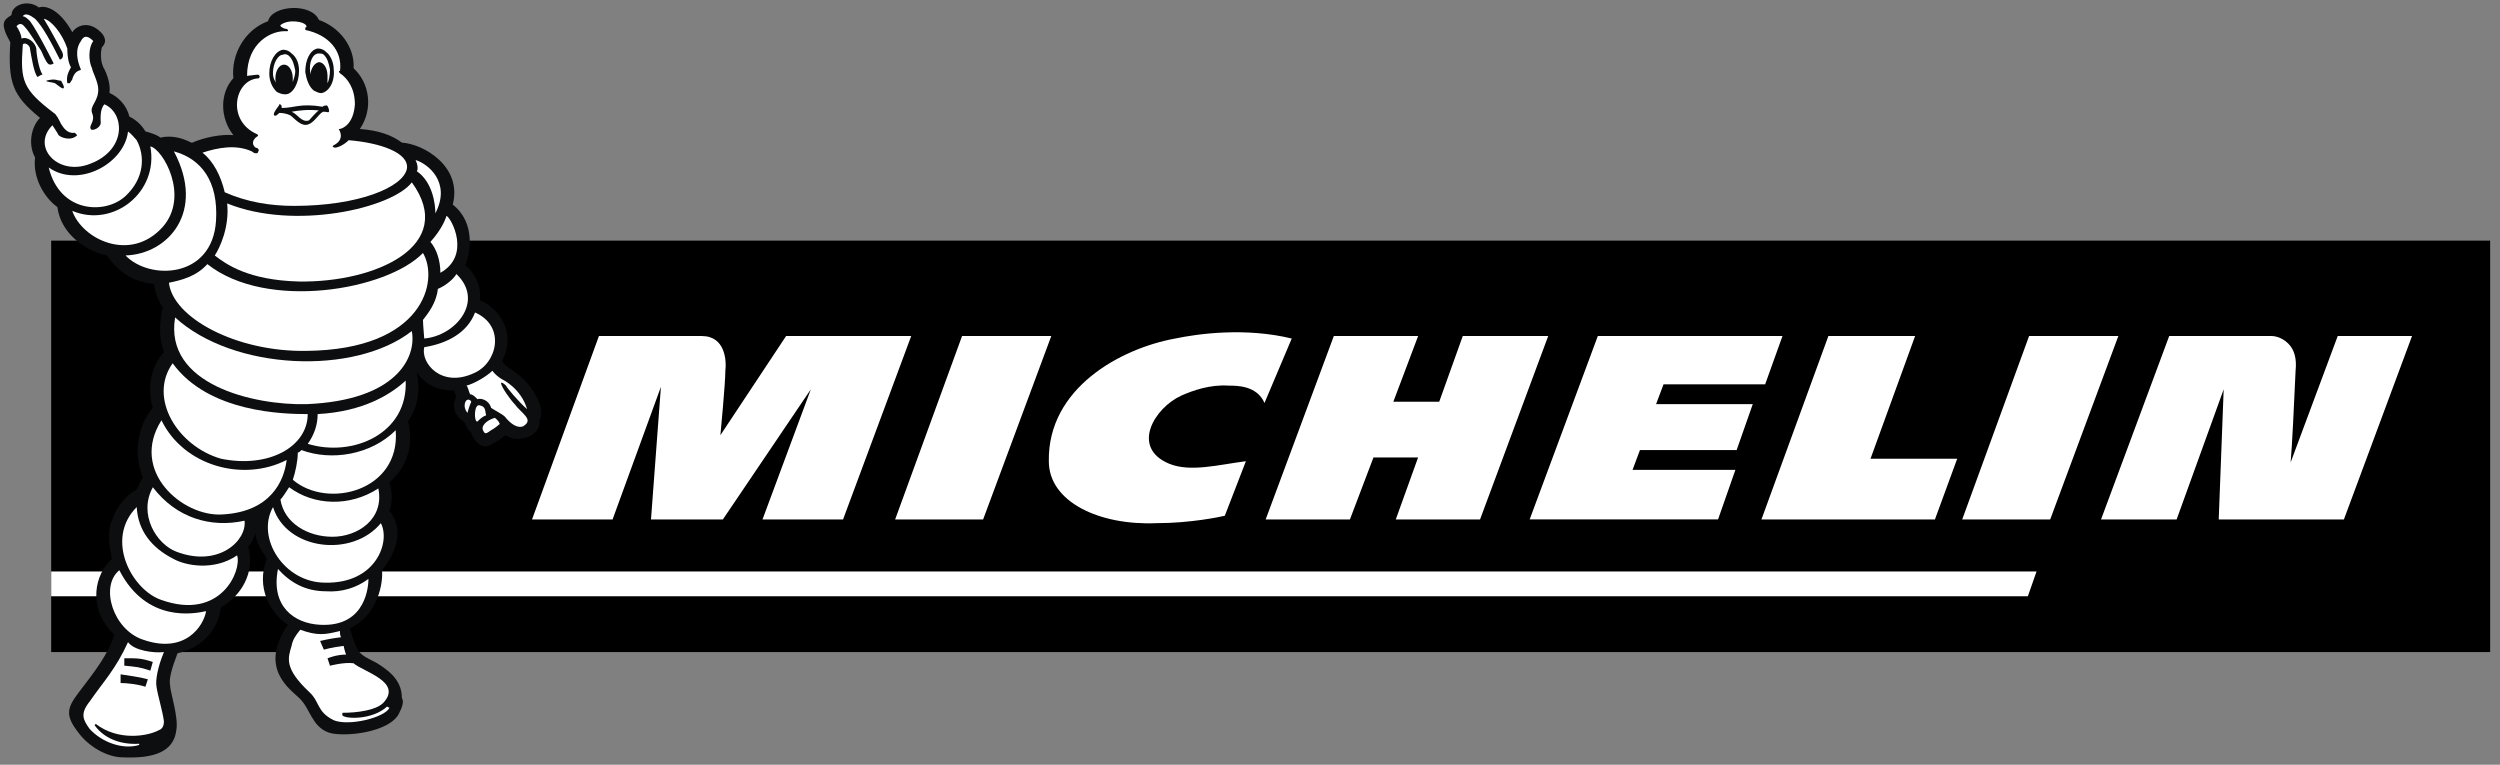 <?xml version="1.0" encoding="UTF-8"?>
<svg id="Continental" xmlns="http://www.w3.org/2000/svg" version="1.1" viewBox="0 0 680 208">
  <rect x="0" y="0" width="680" height="208" fill="#808080" stroke="none"/>
  <!-- Generator: Adobe Illustrator 29.5.1, SVG Export Plug-In . SVG Version: 2.1.0 Build 141)  -->
  <defs>
    <style>
      .st0 {
        fill: #fff;
      }

      .st0, .st1, .st2 {
        fill-rule: evenodd;
      }

      .st1 {
        fill: #0c0e0f;
      }
    </style>
  </defs>
  <path class="st2" d="M13.92,177.36h663.4v-111.91H13.92v111.91Z"/>
  <path class="st0" d="M553.95,155.44H13.92v6.74h537.66l2.36-6.74ZM213.82,91.4l-17.87,26.97s1.35-14.16,1.35-17.53c.33-2.7,0-9.44-6.41-9.44h-27.98l-18.2,49.89h21.91l13.15-36.07-2.7,36.07h19.55l23.93-35.4-13.15,35.4h21.91l18.54-49.89h-34.04ZM333.15,140.28c-1.35.34-9.44,2.02-18.54,2.02-15.5.68-29.33-5.73-29.33-16.85-.33-19.89,19.55-30.68,34.38-33.37,6.41-1.35,19.21-3.04,31.69,0l-7.41,17.53c-2.03-4.72-7.42-4.72-9.78-4.72-5.05-.34-9.77,1.35-12.81,2.7-7.42,3.37-13.82,14.15-3.37,18.53,5.73,2.36,13.15.34,20.9-.67l-5.73,14.83h0ZM557.65,141.29h-23.93l18.19-49.89h24.28l-18.54,49.89h0ZM267.41,141.29h-23.93l18.2-49.89h24.27l-18.54,49.89h0ZM397.87,91.4l-6.4,17.87h-12.48l6.74-17.87h-22.93l-18.54,49.89h22.92l6.4-16.86h12.14l-6.07,16.86h22.92l18.54-49.89h-23.25ZM508.78,124.77l12.13-33.37h-23.59l-18.21,49.89h47.19l6.06-16.52h-23.59ZM635.86,91.4l-12.81,34.38c.34-3.37,1.02-17.19,1.35-24.94.34-3.37-.33-5.73-2.02-7.42-2.02-2.02-4.38-2.02-4.38-2.02h-27.98l-18.54,49.89h20.56l12.8-35.4-1.35,35.4h34.05l18.53-49.89h-20.22,0ZM444.05,127.81l2.02-5.4h26.3l4.38-12.48h-26.3l2.03-5.39h27.64l4.72-13.15h-50.23l-18.54,49.89h51.24l4.72-13.48h-27.98,0Z"/>
  <path class="st1" d="M146.74,114.32c1.35-2.36-.33-6.74-3.37-10.12-2.7-3.37-6.41-4.38-6.74-6.07,3.71-7.42-.34-13.82-6.07-16.52.35-3.63-1.18-7.19-4.04-9.44,1.35-3.04,3.04-11.46-3.37-16.52,2.7-10.45-8.09-16.52-13.82-16.85-2.69-2.02-6.4-3.37-11.46-3.71,3.71-5.39,2.7-12.47-1.69-16.52.34-5.73-3.71-11.12-9.44-13.15-2.02-4.72-12.81-4.04-13.82.34-6.4,2.36-10.11,9.1-9.44,15.5-3.71,4.04-3.71,10.79,0,15.5-3.37-.33-8.09.68-11.12,2.02h-.34c-2.7-1.35-5.4-2.02-8.43-1.35-.67-.68-2.7-1.35-4.04-1.69-1.03-1.75-2.55-3.16-4.38-4.04-.67-3.04-3.04-5.4-5.39-6.41.33-2.36-.67-5.06-1.35-6.41-1.35-2.02-1.01-5.39-.67-6.07,1.69-1.69.33-3.37-.33-4.04-3.37-3.37-6.74-1.69-7.75,0-3.37-6.07-7.08-7.42-9.1-6.74C7.51-.3,3.13,1.39,3.13,4.08c-2.02,1.35-3.37,2.02-.33,7.42-.67,11.12.67,14.5,8.09,20.56-2.36,2.36-3.37,7.08-1.35,10.79-.67,5.39,2.36,10.79,6.07,13.48,1.01,7.75,8.42,12.13,13.48,13.15,3.37,5.06,8.09,7.42,12.81,7.75.33,2.36,1.01,4.38,2.36,6.4-1.01,4.38-1.01,8.43.33,12.14-3.37,3.71-4.72,9.44-3.04,15.17-4.04,4.72-5.39,12.47-2.69,18.88,0,0-1.01,1.69-1.69,3.37-2.7,1.35-5.39,4.38-6.74,8.42-1.35,3.04-.67,7.08,0,10.46-4.38,3.71-7.08,13.15.67,20.56-1.69,5.39-5.39,10.11-9.78,15.84-3.03,4.04-3.71,6.06,0,10.79,2.7,3.71,7.75,6.74,12.14,6.74,8.09.34,13.82-1.35,14.5-7.42.67-3.37-1.69-10.45-1.69-12.13-.34-1.69.33-4.38,2.02-8.76,7.42-1.69,11.12-7.08,11.8-12.48,5.4-3.04,9.44-9.44,7.42-16.52,1.01-1.01,1.35-2.02,2.02-3.71,0,3.04,2.02,5.06,3.03,7.08-3.03,7.75,1.01,14.83,5.73,17.87-8.09,11.8.67,17.53,3.04,19.89,3.03,2.7,3.37,7.76,8.09,9.44,4.04,1.35,16.85,0,19.21-5.4.67-1.35,1.35-3.03.67-4.04,0-4.04-2.36-6.74-6.74-9.44-5.06-2.69-5.06-2.02-7.42-9.44,7.75-3.71,9.1-12.47,8.77-15.84,5.39-6.74,5.06-12.47,2.02-16.17,1.01-3.04.67-5.4,0-7.76,4.72-4.04,6.74-10.11,5.06-16.52,2.7-4.04,3.37-8.42,2.36-13.48,2.36,3.71,6.06,5.05,10.11,5.05,0,0,.34,1.02.67,1.69-1.35,2.36-.67,5.06,2.36,7.08.34,1.35,1.01,2.02,1.69,2.7,0,1.02,2.7,5.4,5.73,3.04.33,0,3.71-2.36,3.71-2.36,3.03,2.36,9.77.34,9.1-4.04h0Z"/>
  <path class="st0" d="M115.39,92.07c8.43-.67,16.52-10.11,8.76-17.53-1.01,1.69-3.37,3.37-5.06,4.04-.33,3.71-2.7,6.74-4.04,8.43,0,1.35.34,4.73.34,5.06h0Z"/>
  <path class="st0" d="M129.21,84.99c-2.02,5.4-7.42,8.43-13.82,9.44-1.01,4.38,4.72,11.13,13.48,7.08,6.4-2.7,8.77-12.81.34-16.52h0ZM126.85,108.93c-.67.68-.67,2.36.33,3.37,0-.33.67-2.36,1.01-3.03-.34-.68-1.01-.68-1.35-.34h0ZM132.24,112.97c-.34-1.01,0-2.36-1.69-2.7-1.69-.67-1.69,4.72-.67,4.38.67-.67,1.35-1.35,2.36-1.69ZM134.6,113.65c-2.36.68-4.04,2.36-3.04,3.71.33.68.67.68,2.02-.34.67-.33,2.02-1.35,2.36-1.69-.33-1.01-1.35-1.68-1.35-1.68ZM136.63,103.2c-.67-.33-2.02-1.35-2.7-2.36-1.69,1.69-5.4,3.71-7.08,4.04.33,0,.67,1.69,1.01,2.36.67,0,1.35.67,2.02,1.35.67-.34,3.03,0,3.71,2.36,1.01.68,3.03,1.69,3.71,2.36,2.7,3.37,4.72,3.04,5.4,2.36,2.36-1.69-1.01-3.37-2.7-5.73-1.01-1.01-3.71-4.71-3.71-5.73,0-.34.67,0,1.35.68,0,.34,3.71,4.72,5.73,6.4-1.69-5.73-6.74-8.09-6.74-8.09h0ZM83.36,95.44c32.02-.34,36.07-19.22,31.69-26.63-9.77,10.11-42.48,15.84-58.65,3.03-3.03,3.37-7.08,4.38-10.45,5.06,1.01,9.44,18.21,18.88,37.42,18.54h0Z"/>
  <path class="st0" d="M61.79,55.33c.67,6.4-2.02,12.13-3.37,14.16,3.04,2.36,9.1,6.74,22.92,7.08,20.9.33,43.15-9.78,30.68-26.97-5.39,7.08-32.02,13.15-50.23,5.73h0ZM34.15,53.31c5.06-4.72,5.39-10.79,3.03-15.17-.67-.67-1.35-1.69-2.36-2.36-1.01,8.76-13.48,15.51-21.57,9.78,3.03,12.47,15.5,12.81,20.9,7.75Z"/>
  <path class="st0" d="M44.26,61.73c7.42-8.43,0-21.24-3.37-21.91,2.36,12.47-10.11,22.25-21.24,17.53,2.69,7.75,15.84,14.16,24.61,4.38Z"/>
  <path class="st0" d="M34.15,69.49c6.4,6.74,23.6,6.41,24.61-9.44.67-10.79-4.04-16.85-11.46-18.88,8.77,16.52-1.69,27.98-13.15,28.31ZM47.63,86.34c-3.04,18.21,21.24,23.93,35.73,23.59,24.61-1.01,30-12.81,28.65-19.88-15.51,12.14-48.54,10.79-64.38-3.71h0Z"/>
  <path class="st0" d="M60.1,124.77c13.15,2.7,23.6-3.37,23.6-12.14-6.41,0-26.97-.34-36.74-13.82-6.74,9.44,1.35,22.58,13.15,25.96Z"/>
  <path class="st0" d="M77.97,125.11c-11.8,6.06-27.98,1.69-34.05-10.79-8.76,13.81,5.73,26.29,16.52,25.61,13.15-.67,16.86-9.1,17.53-14.83Z"/>
  <path class="st0" d="M41.57,132.53c-4.04,7.41,1.01,15.5,6.41,17.53,11.46,4.38,19.21-3.04,18.54-8.43-9.1,2.02-18.54-.67-24.95-9.1h0ZM32.46,155.1c-5.39,4.39-1.69,16.18,6.41,18.88,11.46,4.04,16.52-3.71,17.19-7.75-3.03.67-16.18,3.37-23.6-11.13Z"/>
  <path class="st0" d="M47.3,152.08c-6.07-3.04-9.78-7.76-10.11-14.16-8.76,8.76-1.35,22.58,6.74,25.28,16.18,5.73,21.91-8.1,20.56-12.14-6.41,4.38-14.16,2.7-17.19,1.02ZM105.27,192.19l.67.34c-1.35,2.7-11.12,5.06-15.17,3.37-4.72-2.35-3.71-5.05-6.74-7.75-6.74-6.4-5.73-9.1-4.72-12.48.33-1.69,1.01-2.7,2.36-4.38,4.72,1.69,6.74,1.35,10.79.34,0,.34,0,1.35.34,1.69-3.04.34-5.73,1.02-5.73,1.02l1.01,2.36s2.36-.68,5.39-1.02c0,0,.34,1.69.67,2.36-2.7,0-5.06,1.02-5.06,1.02l.67,2.02s3.71-1.01,6.4-.68c2.7,2.36,13.48,5.06,8.09,10.79-2.02,2.02-7.08,2.69-11.12,2.69v.68c.68,1.02,8.1,1.35,12.14-2.36h0ZM100.22,157.46c-3.29,2.46-7.36,3.66-11.46,3.37-5.73,0-9.78-2.36-13.15-6.06-2.02,10.11,4.38,14.83,11.46,15.17,12.81.68,13.15-11.12,13.15-12.48h0Z"/>
  <path class="st0" d="M88.42,158.48c13.82.34,17.87-11.12,15.17-16.18-7.75,9.44-25.62,7.42-29.33-4.38-4.71,8.43,3.04,20.56,14.16,20.56h0Z"/>
  <path class="st0" d="M90.44,146c6.74,0,14.16-4.71,12.47-13.15-7.75,5.06-17.53,4.72-24.27-.33-.67,1.01-1.69,2.69-2.36,3.37,1.01,6.4,7.42,10.11,14.16,10.11Z"/>
  <path class="st0" d="M82.01,122.41c-.33.34-.67.68-1.01.68,0,2.36-.67,5.39-1.35,7.41,9.44,8.1,29.33,3.04,27.98-13.48-6.74,6.74-17.53,8.43-25.62,5.4h0Z"/>
  <path class="st0" d="M86.4,112.63c0,3.04-1.01,5.73-2.69,8.1,12.13,3.71,27.31-2.7,26.63-17.2-4.04,3.71-11.46,8.43-23.94,9.1ZM25.38,44.21c9.1-4.04,8.42-13.48,3.03-15.84-1.35,1.35-1.01,4.38-1.01,5.05,0,1.35-2.36,2.36-2.7,1.69-.67-1.01,1.35-2.02.34-4.38-.67-2.02,1.69-3.03,1.69-6.41,0-2.02-1.69-5.05-1.69-5.73-1.01-2.02-1.01-5.73.34-7.42-1.01-1.01-2.36-2.02-3.37,0-1.69,2.36-1.01,5.39,0,7.75,0,.34-1.69,0-2.36,2.7l-.67,1.01h-.67c-.34-2.02.33-3.03,1.01-4.38-.34-.34-1.01-2.02-1.01-5.06-1.35-4.04-4.38-7.75-6.41-8.09,1.69,2.7,4.72,8.43,5.06,9.1.67,1.69-.67,2.02-.67,2.02-2.36-4.72-4.72-9.1-6.75-11.12-1.35-1.01-2.69-1.69-3.37-.67.67,0,1.35.67,2.02,1.35,2.02,2.69,6.41,11.46,6.41,11.46,0,0-.33.33-1.01.33s-1.35-1.35-2.36-3.71c-1.35-2.02-3.37-5.4-4.38-6.41-1.01-1.35-1.69-1.01-2.36-.33.67,1.01,1.35,2.36,1.35,3.37,1.69-.67,3.71,1.01,4.04,2.7,0,1.35.67,5.73,1.69,7.08-.34,0-1.35.67-1.35.67-1.01-1.01-1.69-5.73-2.02-7.42,0-.67-.33-1.35-1.35-1.69-.67,0-.67.33-.67.67-.67,9.44,0,11.79,8.43,18.2.67.33,1.35,1.69,2.02,3.04.67,1.01,1.69,2.7,3.71,2.36l.67.67c-1.69,1.69-4.38.68-5.06,0-.33-.67-1.69-2.7-1.69-2.7-6.07,6.06,2.02,14.49,11.12,10.11h0ZM34.82,174.66c-3.37,7.42-6.74,10.79-10.45,16.18-2.7,3.37-1.69,5.05,0,7.41,3.37,3.71,9.1,5.73,13.48,4.38v-.33c-5.4.33-9.78-1.69-12.13-5.06l.33-.34c6.07,4.72,14.16,3.37,17.19,1.69,1.01-.34,1.35-1.35,1.35-2.36-.33-2.69-1.69-7.08-2.02-9.44-.34-1.69.33-5.39,2.02-9.43-2.7.33-8.09-.35-9.78-2.71h0ZM113.37,46.56c4.38,3.03,5.05,9.1,5.05,11.46,4.38-8.43-2.02-13.48-5.39-14.5.67,1.35.67,2.7.34,3.04ZM119.77,74.21c8.43-4.72,3.03-14.83,1.69-15.5-.33,1.01-1.35,3.71-4.38,7.08,1.69,2.02,2.7,5.06,2.7,8.43ZM61.12,52.29c6.07,2.7,12.47,3.71,18.88,3.71,17.53,0,29.67-5.05,30.68-10.11.67-4.38-7.42-7.08-15.84-7.75-1.35,1.35-3.04,2.02-3.71,2.02-.33,0-1.01-.33-.33-.67,1.35-.67,2.7-2.02,1.35-4.38,1.01,0,4.04-1.35,4.38-6.74,0-4.38-2.02-7.08-4.04-8.43,0,0-.67-.67,0-.67.67-5.4-3.03-9.78-9.44-11.12v-.67c.33,0,.33-.33.33-.33-.33-1.35-5.06-2.02-7.08-.33-.33.33,1.01,1.01,1.35,1.01.67,0,1.01.67.34.67-4.04-.33-10.79,3.04-10.79,12.14.33,0,2.36-.33,3.04-.33.67.33.33,1.01,0,1.01-6.41.33-8.77,11.46-.34,15.17,0,0,.67.33,0,.67-1.01.67-1.69,2.02-.33,3.03.67,0,1.01.67.67,1.01,0,.67-1.01.67-1.69,0-4.38-2.02-9.44-1.01-13.48.33,3.02,2.36,5.04,6.4,6.06,10.78h0Z"/>
  <path class="st1" d="M17.3,23.98c-.34.33-1.35-.67-2.36-1.35-1.01-.33-2.36-.33-2.36-.67,0,0,1.01-.33,2.02-.33.67,0,1.35.33,2.02.33.33.67,1.01,1.69.67,2.02ZM39.54,186.79c-2.02-.67-5.06-1.01-6.74-1.01v-2.36c2.02.34,5.06.68,7.42,1.35l-.67,2.02ZM40.89,182.41c-3.04-1.01-3.71-1.01-7.08-1.35v-2.02c3.71,0,4.72,0,7.75,1.02l-.67,2.35ZM88.76,28.7c-.33,0-.67,0-1.01.33-6.07-1.01-7.75.34-11.12.34,0-.34,0-1.01-.67-1.01,0,.33-.34.67-.34.67-1.01,1.35-1.35,2.02-1.01,2.36.33.34,1.01-.34,1.35-.67.33,0,1.69,0,3.03.67,1.01.67,3.03,3.37,5.06,2.36,1.69-.67,3.03-3.37,4.04-3.37.67,0,1.35.33,1.35,0,.33,0-.34-2.02-.67-1.68ZM84.04,32.75c-2.02.67-3.04-1.69-4.72-2.36,1.69-.34,4.72-.67,7.42-.34-.67.33-2.36,2.36-2.7,2.7ZM86.4,13.19c-2.02.34-3.37,3.04-3.37,6.41.33,2.02,1.01,4.04,2.36,5.06.67.34,1.35.67,2.02.67,2.02-.33,3.71-3.04,3.37-6.41,0-2.02-1.01-4.04-2.02-4.72-.6-.67-1.47-1.04-2.37-1.01h0Z"/>
  <path class="st0" d="M89.09,22.63c.34-.67.67-2.02.67-3.71-.33-1.69-.67-3.03-1.69-4.04-.33-.34-1.01-.34-1.35-.34-1.69,0-2.7,2.36-2.36,5.06v.67c.34-1.69,1.01-3.04,2.36-3.37,1.35,0,2.36,1.69,2.36,3.71v2.02s0,0,0,0Z"/>
  <path class="st1" d="M76.96,13.53c-2.02.33-3.71,3.03-3.71,6.4,0,2.02.67,3.71,2.02,5.06.67.33,1.35.67,2.36.67,2.02,0,3.71-3.04,3.71-6.4,0-2.02-.67-3.71-2.02-4.72-.6-.66-1.47-1.03-2.36-1.01h0Z"/>
  <path class="st0" d="M79.65,22.29c.33-1.01.67-2.02.67-3.03-.34-1.69-.67-3.04-1.69-4.04-.34-.33-1.01-.67-1.69-.33-1.35,0-2.7,2.36-2.7,5.05,0,1.01.34,2.02,1.01,2.7v.34-.34c-.34-.33-.34-.67-.34-1.35,0-2.02,1.01-3.71,2.36-3.71s2.36,1.69,2.36,3.71v1.01s0,0,0,0Z"/>
</svg>